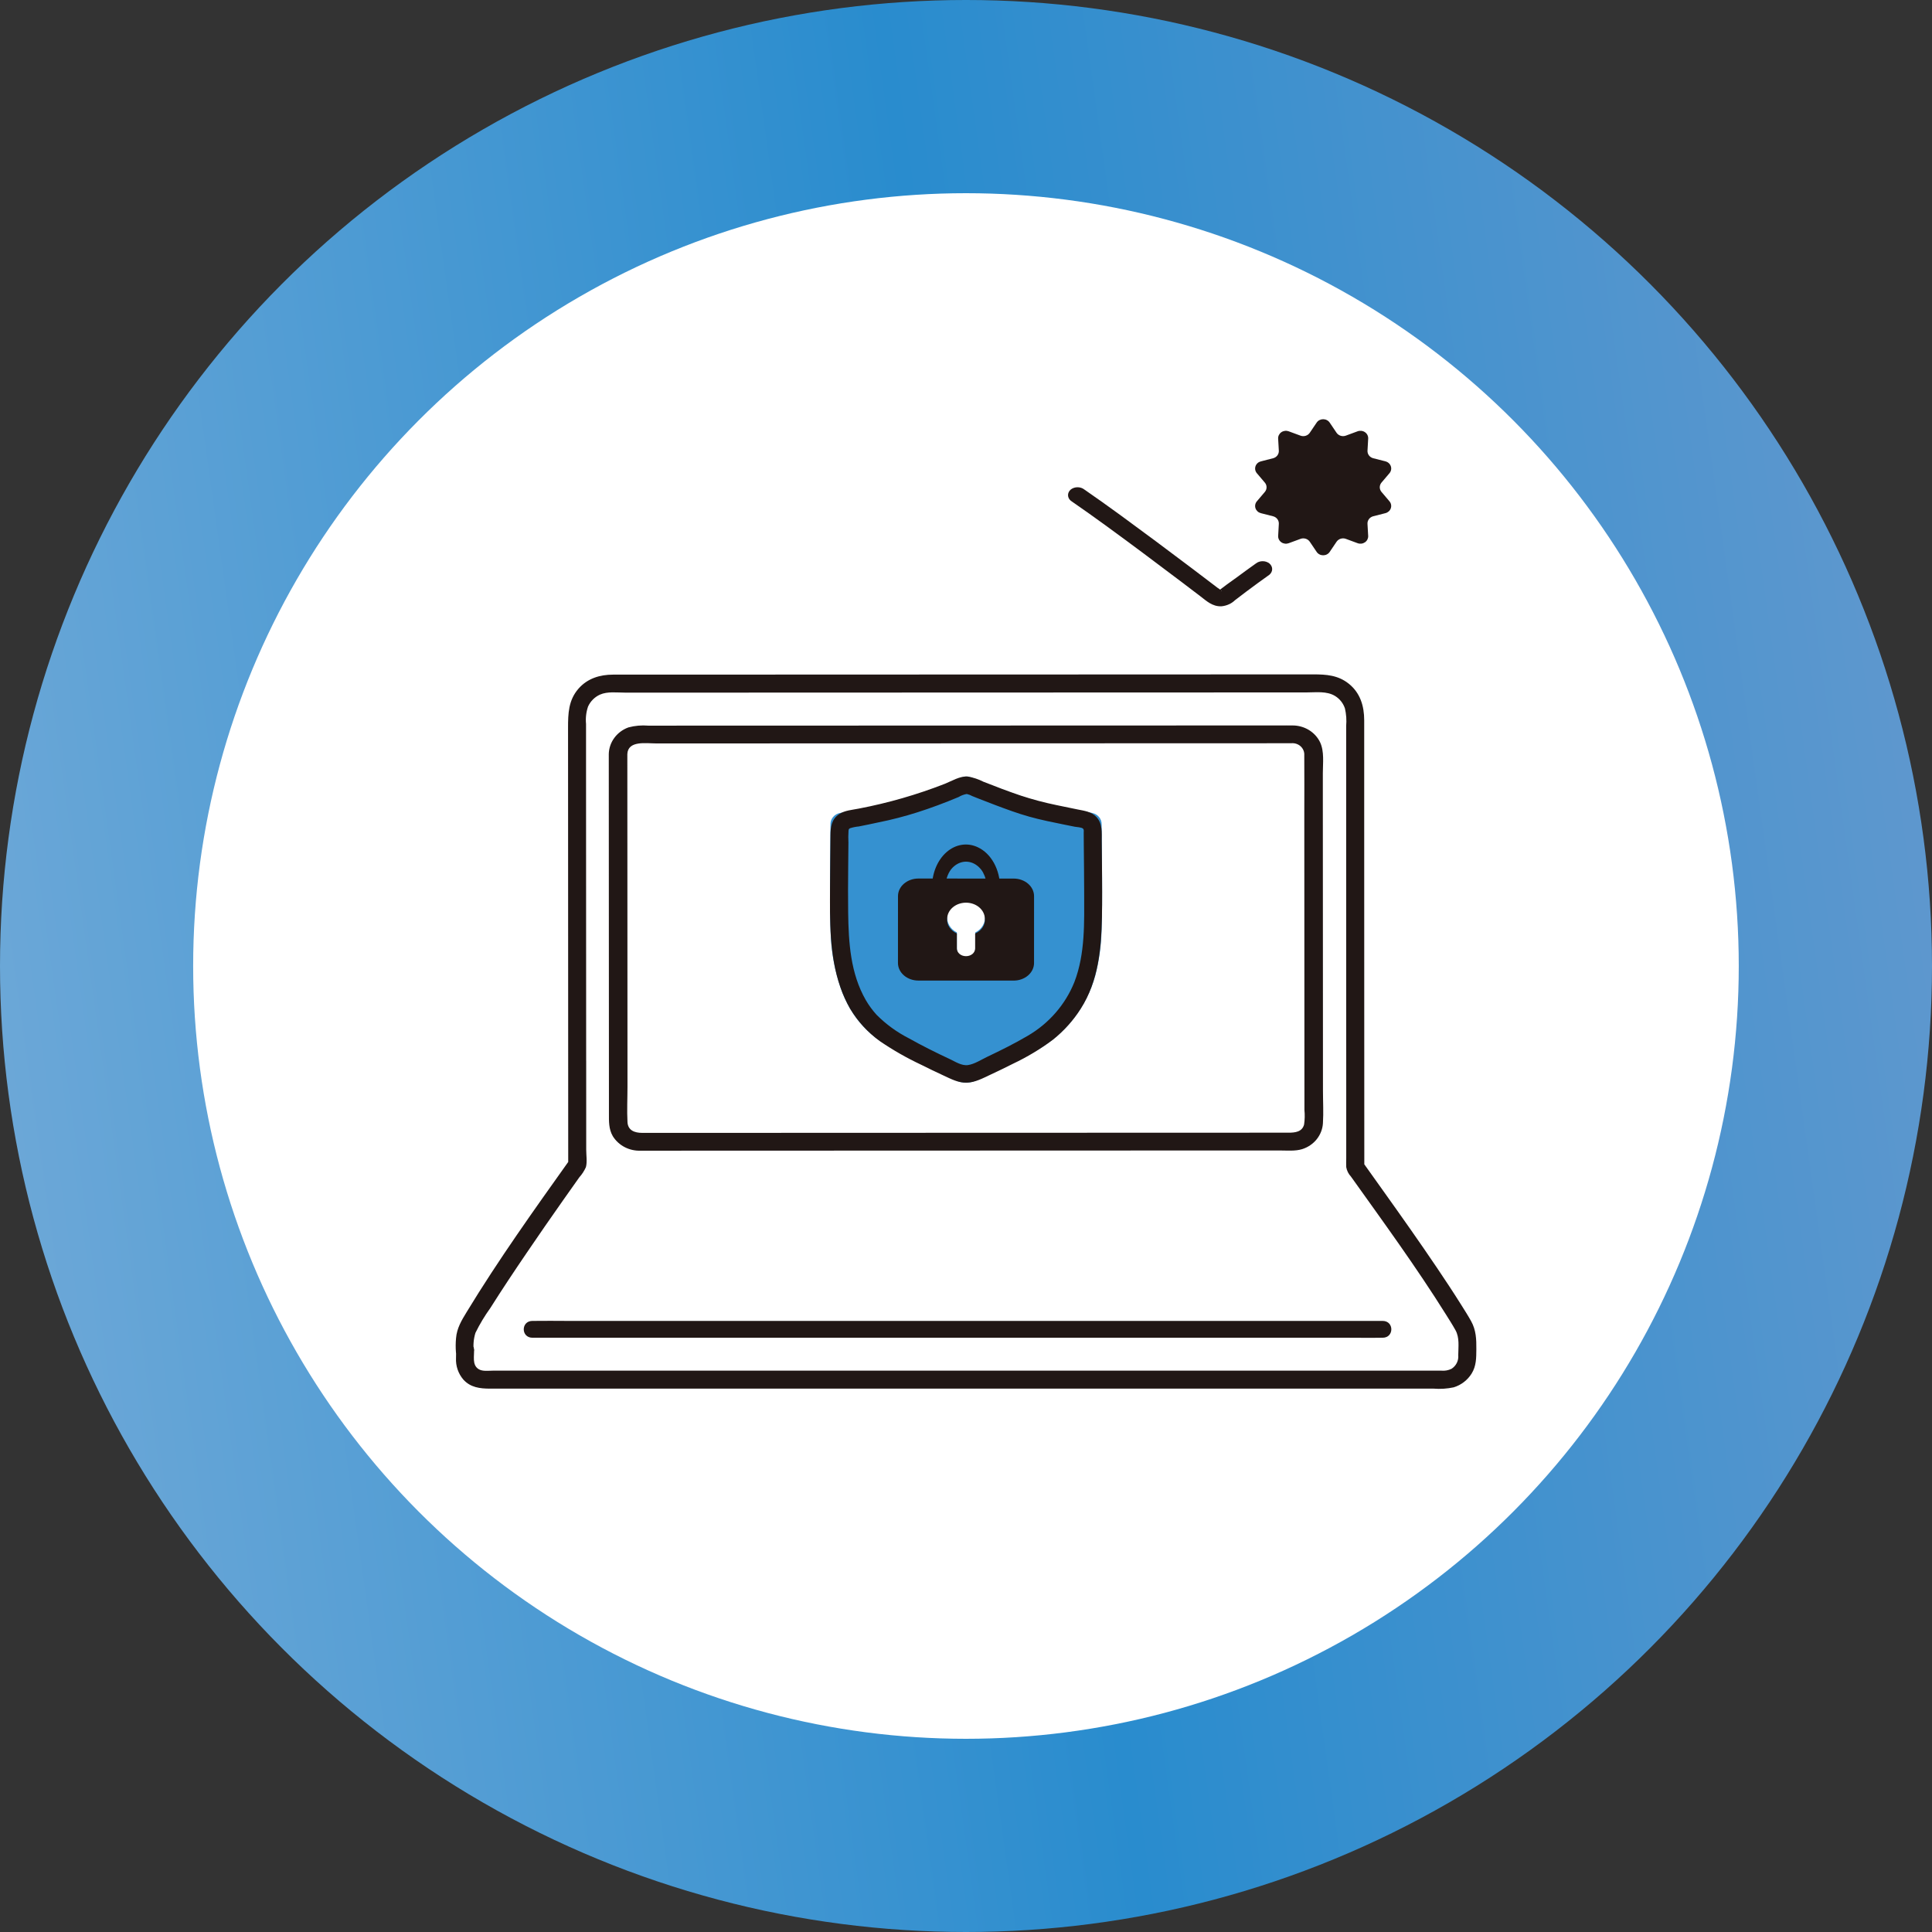 <svg width="200" height="200" viewBox="0 0 200 200" fill="none" xmlns="http://www.w3.org/2000/svg">
<rect x="0" y="0" width="200" height="200" fill="#333333" stroke="none"/>
<circle cx="100" cy="100" r="100" fill="url(#paint0_linear_337_199)"/>
<circle cx="99.996" cy="100" r="80" fill="white"/>
<path d="M60.369 108.944C60.365 97.678 60.359 82.746 60.355 73.214C60.355 72.77 60.441 72.331 60.608 71.921C60.774 71.512 61.019 71.14 61.327 70.826C61.635 70.512 62 70.264 62.403 70.094C62.805 69.924 63.237 69.837 63.672 69.837C77.964 69.833 119.374 69.819 136.319 69.812C136.755 69.812 137.187 69.899 137.589 70.069C137.992 70.239 138.358 70.487 138.666 70.801C138.975 71.115 139.219 71.487 139.386 71.897C139.553 72.307 139.639 72.746 139.639 73.19C139.639 85.977 139.644 106.745 139.649 119.976C142.273 123.73 147.905 131.629 150.657 136.414C150.93 136.89 151.073 137.432 151.072 137.983C151.072 138.471 151.062 139.062 151.062 139.672C151.061 140.293 150.818 140.889 150.386 141.328C149.955 141.767 149.369 142.014 148.759 142.014H50.866C50.614 142.014 50.364 141.963 50.131 141.865C49.898 141.767 49.686 141.623 49.508 141.442C49.329 141.26 49.188 141.045 49.091 140.808C48.995 140.571 48.945 140.316 48.945 140.06C48.945 137.045 48.934 140.945 48.934 137.987C48.932 137.433 49.076 136.89 49.35 136.412C52.133 131.575 57.786 123.427 60.373 119.73C60.372 117.003 60.371 113.24 60.369 108.944Z" fill="white"/>
<path d="M64.781 78.837C64.786 89.013 64.795 109.076 64.798 115.402C64.798 115.66 64.852 115.915 64.956 116.152C65.061 116.39 65.215 116.606 65.408 116.788C65.601 116.97 65.831 117.114 66.084 117.212C66.336 117.31 66.607 117.361 66.88 117.361C80.593 117.356 119.644 117.343 133.139 117.34C133.413 117.34 133.683 117.289 133.936 117.19C134.189 117.092 134.418 116.947 134.612 116.765C134.805 116.583 134.959 116.367 135.063 116.129C135.168 115.891 135.222 115.636 135.221 115.379C135.217 104.253 135.21 88.554 135.205 78.818C135.205 78.56 135.152 78.305 135.047 78.068C134.943 77.83 134.789 77.614 134.596 77.432C134.403 77.25 134.173 77.105 133.921 77.007C133.668 76.908 133.398 76.857 133.124 76.857C123.1 76.859 79.721 76.874 66.864 76.878C66.59 76.877 66.319 76.928 66.067 77.026C65.814 77.124 65.584 77.269 65.391 77.451C65.198 77.633 65.044 77.849 64.94 78.087C64.835 78.324 64.781 78.579 64.781 78.837Z" fill="white"/>
<path d="M101.759 96.051C101.753 95.629 101.564 95.227 101.236 94.931C100.907 94.635 100.464 94.469 100.003 94.469C99.541 94.469 99.098 94.635 98.77 94.931C98.441 95.227 98.253 95.629 98.246 96.051C98.223 96.348 98.297 96.644 98.458 96.903C98.619 97.162 98.86 97.372 99.151 97.506C99.151 97.919 99.151 97.998 99.151 98.984C99.15 99.188 99.239 99.382 99.396 99.526C99.553 99.67 99.766 99.751 99.988 99.752H100.013C100.124 99.752 100.233 99.733 100.335 99.694C100.438 99.656 100.53 99.6 100.609 99.528C100.687 99.457 100.749 99.372 100.791 99.279C100.834 99.186 100.856 99.086 100.856 98.985C100.856 98.004 100.856 97.917 100.856 97.51C101.148 97.377 101.39 97.167 101.551 96.907C101.712 96.647 101.785 96.349 101.759 96.051Z" fill="white"/>
<path d="M114.042 85.314C114.042 85.043 113.946 84.78 113.768 84.57C113.591 84.36 113.343 84.215 113.068 84.16C111.169 83.788 108.505 83.26 107.169 82.878C105.07 82.28 101.741 80.965 100.506 80.469C100.352 80.409 100.188 80.379 100.021 80.381C99.855 80.384 99.692 80.419 99.54 80.484C97.367 81.427 95.129 82.227 92.844 82.878C91.507 83.259 88.843 83.788 86.944 84.16C86.669 84.215 86.421 84.36 86.244 84.57C86.066 84.78 85.97 85.043 85.97 85.314C85.956 89.147 85.854 92.649 85.981 96.429C86.029 98.402 86.375 100.359 87.007 102.236C87.268 103.003 87.607 103.744 88.018 104.447C88.912 105.964 90.185 107.241 91.722 108.162C94.058 109.539 96.482 110.775 98.979 111.861C99.301 112.005 99.651 112.079 100.006 112.079C100.361 112.079 100.712 112.005 101.034 111.861C103.004 110.984 105.233 109.916 107.181 108.814C108.707 107.964 110.043 106.83 111.11 105.478C112.177 104.126 112.955 102.583 113.398 100.939C113.776 99.463 113.988 97.952 114.031 96.431C114.158 92.649 114.056 89.147 114.042 85.314ZM100.958 96.528C100.958 97.008 100.958 97.108 100.958 98.264C100.958 98.383 100.934 98.5 100.887 98.61C100.839 98.72 100.77 98.819 100.682 98.903C100.595 98.987 100.491 99.054 100.377 99.099C100.263 99.144 100.141 99.167 100.017 99.166H99.989C99.741 99.166 99.503 99.07 99.328 98.901C99.152 98.732 99.054 98.502 99.054 98.263C99.054 97.101 99.054 97.008 99.054 96.522C98.729 96.364 98.46 96.117 98.28 95.812C98.1 95.508 98.018 95.159 98.044 94.809C98.051 94.312 98.261 93.839 98.628 93.49C98.995 93.141 99.49 92.946 100.006 92.946C100.521 92.946 101.016 93.141 101.383 93.49C101.75 93.839 101.96 94.312 101.968 94.809C101.996 95.16 101.915 95.511 101.735 95.817C101.556 96.123 101.285 96.37 100.958 96.528Z" fill="#3591D0"/>
<path d="M60.679 109.807L60.671 89.228C60.671 85.92 60.67 82.613 60.667 79.305C60.667 77.852 60.667 76.399 60.667 74.945C60.607 74.338 60.677 73.724 60.873 73.145C61.12 72.596 61.559 72.156 62.108 71.907C62.883 71.56 63.869 71.7 64.702 71.7H67.3H73.472L88.591 71.695L105.562 71.689L121.927 71.684L135.278 71.679C136.248 71.679 137.336 71.521 138.203 72.046C138.687 72.341 139.05 72.799 139.228 73.338C139.365 73.933 139.408 74.547 139.355 75.155C139.355 78.052 139.355 80.948 139.355 83.845C139.355 90.46 139.356 97.075 139.359 103.69C139.359 106.912 139.36 110.135 139.362 113.357C139.362 114.839 139.362 116.32 139.362 117.802C139.362 118.497 139.362 119.192 139.362 119.886C139.362 120.197 139.341 120.514 139.362 120.823C139.425 121.187 139.593 121.524 139.846 121.794C143.203 126.499 146.621 131.179 149.689 136.082C150.023 136.616 150.367 137.151 150.673 137.703C151.106 138.483 150.964 139.422 150.958 140.282C150.984 140.56 150.933 140.839 150.809 141.089C150.686 141.339 150.495 141.55 150.259 141.698C149.937 141.857 149.577 141.923 149.219 141.89H51.021C50.555 141.89 49.944 141.987 49.539 141.728C48.84 141.282 49.118 140.351 49.069 139.652C48.999 138.662 47.477 138.317 47.238 139.404C47.215 139.597 47.202 139.79 47.199 139.984H49.063C48.962 139.311 49.016 138.624 49.219 137.974C49.66 137.075 50.177 136.214 50.763 135.401C51.972 133.484 53.23 131.598 54.504 129.724C55.764 127.869 57.041 126.024 58.333 124.191C58.877 123.419 59.422 122.648 59.968 121.878C60.25 121.565 60.481 121.209 60.653 120.824C60.799 120.294 60.686 119.579 60.685 119.033L60.682 109.81C60.682 108.61 58.818 108.608 58.818 109.81C58.818 113.399 58.819 116.988 58.822 120.577L58.949 120.106C55.284 125.252 51.595 130.416 48.312 135.817C47.787 136.675 47.292 137.494 47.21 138.524C47.163 139.009 47.16 139.497 47.199 139.982C47.199 140.229 47.297 140.466 47.472 140.641C47.647 140.816 47.884 140.914 48.131 140.914C48.378 140.914 48.615 140.816 48.79 140.641C48.965 140.466 49.063 140.229 49.063 139.982C49.08 139.829 49.141 139.42 49.036 139.897L47.205 139.65C47.226 139.956 47.207 140.271 47.207 140.577C47.163 141.391 47.434 142.192 47.964 142.812C48.702 143.633 49.689 143.751 50.721 143.751H148.408C149.105 143.808 149.806 143.762 150.489 143.616C151.259 143.379 151.918 142.872 152.344 142.189C152.826 141.412 152.824 140.572 152.831 139.689C152.84 138.645 152.809 137.696 152.287 136.76C151.958 136.169 151.59 135.595 151.231 135.024C150.424 133.739 149.586 132.473 148.737 131.215C146.946 128.563 145.099 125.95 143.241 123.345C142.529 122.347 141.817 121.348 141.105 120.35L141.233 120.821C141.23 114.748 141.228 108.675 141.226 102.602C141.224 96.091 141.223 89.579 141.222 83.068C141.222 80.234 141.222 77.4 141.222 74.566C141.222 73.086 140.811 71.72 139.611 70.767C138.516 69.896 137.3 69.812 135.961 69.812L123.067 69.817L107.058 69.823L90.25 69.828L74.96 69.834L63.469 69.837C62.099 69.837 60.811 70.228 59.884 71.292C58.843 72.487 58.804 73.855 58.804 75.356L58.808 84.53L58.816 105.102C58.816 106.67 58.817 108.239 58.818 109.807C58.816 111.007 60.68 111.009 60.679 109.807Z" fill="#211715"/>
<path d="M143.131 136.74H58.696C57.553 136.74 56.408 136.719 55.265 136.74C55.216 136.74 55.167 136.74 55.118 136.74C53.92 136.74 53.918 138.482 55.118 138.482H139.554C140.696 138.482 141.841 138.503 142.983 138.482C143.033 138.482 143.082 138.482 143.131 138.482C144.329 138.482 144.331 136.74 143.131 136.74Z" fill="#211715"/>
<path d="M89.622 103.519C88.04 100.764 87.847 97.589 87.802 94.504C87.779 92.894 87.79 91.285 87.805 89.676C87.813 88.861 87.823 88.046 87.829 87.231C87.809 86.83 87.811 86.429 87.837 86.028C87.856 85.875 87.85 85.807 87.998 85.738C88.292 85.644 88.595 85.582 88.902 85.555C89.252 85.485 89.602 85.414 89.95 85.343C90.621 85.205 91.291 85.064 91.958 84.914C93.315 84.601 94.653 84.216 95.966 83.759C96.698 83.508 97.422 83.239 98.14 82.954C98.508 82.808 98.875 82.659 99.241 82.506C99.497 82.348 99.783 82.242 100.082 82.193C100.284 82.24 100.478 82.315 100.658 82.414C100.891 82.508 101.124 82.601 101.357 82.693C101.915 82.913 102.475 83.129 103.037 83.341C104.192 83.776 105.355 84.207 106.546 84.54C107.754 84.88 108.991 85.123 110.223 85.374C110.57 85.444 110.917 85.514 111.264 85.583C111.473 85.625 111.943 85.635 112.102 85.77C112.235 85.883 112.185 86.054 112.186 86.214C112.188 86.645 112.191 87.075 112.194 87.506C112.208 89.121 112.231 90.737 112.233 92.353C112.236 95.454 112.357 98.713 111.22 101.664C110.285 103.996 108.577 105.957 106.368 107.238C105.018 108.031 103.607 108.731 102.191 109.404C101.587 109.691 100.883 110.156 100.211 110.255C99.552 110.352 98.888 109.901 98.319 109.635C96.886 108.965 95.468 108.26 94.091 107.487C92.85 106.855 91.721 106.034 90.746 105.055C90.317 104.583 89.94 104.068 89.621 103.519C89.021 102.51 87.408 103.421 88.012 104.434C88.792 105.741 89.838 106.879 91.085 107.78C92.439 108.707 93.869 109.524 95.361 110.223C96.129 110.609 96.903 110.982 97.684 111.342C98.452 111.697 99.214 112.108 100.09 112.077C100.966 112.046 101.731 111.624 102.505 111.263C103.299 110.893 104.088 110.511 104.87 110.116C106.332 109.425 107.717 108.591 109.005 107.626C110.142 106.715 111.117 105.628 111.889 104.407C113.696 101.557 114.012 98.229 114.073 94.956C114.105 93.226 114.095 91.496 114.078 89.766C114.07 88.859 114.059 87.953 114.052 87.046C114.046 86.183 114.147 85.286 113.517 84.591C112.999 84.021 112.261 83.936 111.539 83.791C110.809 83.645 110.08 83.496 109.352 83.34C108.096 83.082 106.858 82.752 105.642 82.352C104.346 81.913 103.067 81.424 101.796 80.922C101.288 80.662 100.741 80.481 100.176 80.385C99.35 80.331 98.546 80.845 97.802 81.142C94.931 82.263 91.958 83.12 88.922 83.702C88.249 83.838 87.448 83.885 86.871 84.276C86.071 84.815 85.973 85.616 85.968 86.493C85.958 88.268 85.929 90.043 85.924 91.818C85.912 95.301 85.831 98.873 87 102.212C87.266 102.981 87.604 103.724 88.009 104.434C88.599 105.453 90.209 104.539 89.622 103.519Z" fill="#211715"/>
<path d="M97.868 91.863C97.868 91.171 98.077 90.504 98.451 89.997C98.864 89.487 99.42 89.2 99.999 89.199C100.578 89.198 101.134 89.483 101.548 89.993C101.598 90.057 101.646 90.124 101.693 90.193C101.626 90.09 101.743 90.282 101.755 90.302C101.808 90.402 101.857 90.505 101.901 90.612C101.901 90.612 101.995 90.856 101.952 90.731C102.076 91.087 102.138 91.472 102.135 91.861C102.146 92.986 103.536 92.991 103.524 91.861C103.524 90.957 103.303 90.075 102.892 89.332C102.482 88.591 101.901 88.025 101.228 87.71C100.696 87.456 100.122 87.369 99.558 87.457C98.993 87.544 98.454 87.803 97.987 88.212C97.519 88.621 97.138 89.166 96.876 89.802C96.613 90.438 96.478 91.145 96.481 91.861C96.469 92.988 97.858 92.988 97.87 91.861L97.868 91.863Z" fill="#211715"/>
<path d="M104.935 90.949L95.072 90.945C94.795 90.945 94.52 90.992 94.264 91.083C94.007 91.175 93.775 91.309 93.578 91.478C93.382 91.647 93.226 91.848 93.12 92.069C93.014 92.29 92.96 92.527 92.96 92.766C92.96 94.964 92.96 97.476 92.957 99.686C92.957 99.925 93.011 100.162 93.117 100.383C93.223 100.604 93.379 100.805 93.575 100.974C93.771 101.143 94.004 101.278 94.26 101.369C94.516 101.461 94.791 101.508 95.068 101.508C97.941 101.508 101.956 101.511 104.93 101.511C105.208 101.512 105.483 101.465 105.739 101.373C105.995 101.282 106.228 101.148 106.424 100.979C106.62 100.809 106.776 100.609 106.882 100.388C106.988 100.167 107.043 99.93 107.043 99.69C107.043 97.48 107.043 94.969 107.045 92.771C107.045 92.532 106.991 92.295 106.885 92.074C106.779 91.853 106.624 91.652 106.428 91.483C106.232 91.314 105.999 91.179 105.743 91.088C105.487 90.996 105.212 90.949 104.935 90.949ZM100.948 96.633C100.948 97.061 100.948 97.15 100.948 98.178C100.948 98.284 100.924 98.389 100.877 98.486C100.829 98.584 100.761 98.673 100.674 98.748C100.587 98.822 100.484 98.881 100.37 98.921C100.257 98.962 100.135 98.982 100.012 98.982H99.984C99.737 98.981 99.501 98.896 99.326 98.746C99.152 98.595 99.054 98.39 99.054 98.177C99.054 97.144 99.054 97.061 99.054 96.628C98.731 96.487 98.464 96.267 98.285 95.996C98.106 95.725 98.025 95.414 98.05 95.103C98.057 94.661 98.266 94.239 98.631 93.929C98.996 93.619 99.488 93.445 100.001 93.445C100.513 93.445 101.005 93.619 101.37 93.929C101.735 94.239 101.944 94.661 101.951 95.103C101.98 95.415 101.899 95.728 101.72 96C101.542 96.273 101.273 96.493 100.948 96.633Z" fill="#211715"/>
<path d="M63.021 78.079C63.024 86.234 63.028 94.39 63.032 102.545L63.037 113.32V115.235C63.037 116.059 63.002 116.869 63.437 117.616C63.733 118.095 64.159 118.488 64.671 118.753C65.182 119.017 65.759 119.143 66.339 119.118H68.175L89.478 119.111L114.888 119.102L126.053 119.099H130.596H132.553C133.285 119.099 134.09 119.176 134.793 118.961C135.393 118.773 135.921 118.416 136.305 117.936C136.69 117.455 136.915 116.875 136.95 116.27C137.02 115.158 136.953 114.02 136.953 112.906C136.953 110.481 136.952 108.056 136.95 105.631C136.947 100.563 136.945 95.496 136.943 90.428L136.94 83.297V80.033C136.94 78.991 137.108 77.804 136.653 76.832C136.4 76.313 135.998 75.874 135.493 75.567C134.989 75.26 134.403 75.098 133.806 75.099C133.39 75.091 132.973 75.099 132.557 75.099H129.339L109.534 75.105L85.566 75.113L67.11 75.118C66.419 75.06 65.724 75.121 65.056 75.3C64.465 75.513 63.954 75.893 63.591 76.389C63.228 76.885 63.029 77.474 63.02 78.079C62.98 79.265 64.901 79.263 64.941 78.079C64.989 76.629 66.897 76.96 67.928 76.96H71.644L81.076 76.957L104.086 76.95L125.279 76.943L132.441 76.941C132.848 76.941 133.256 76.939 133.663 76.941C133.84 76.922 134.019 76.941 134.188 76.996C134.357 77.051 134.512 77.14 134.641 77.258C134.77 77.376 134.871 77.52 134.936 77.679C135.001 77.838 135.029 78.009 135.018 78.18C135.037 80.236 135.018 82.292 135.021 84.347C135.026 93.963 135.03 103.578 135.034 113.194V114.896C135.084 115.401 135.073 115.91 134.999 116.412C134.795 117.179 134.07 117.256 133.371 117.256H129.535L119.638 117.259L95.169 117.267L72.508 117.275H68.257H66.483C65.696 117.275 65.002 117.021 64.957 116.156C64.892 114.945 64.957 113.714 64.957 112.502L64.955 107.514L64.944 83.094C64.944 81.423 64.943 79.751 64.942 78.079C64.941 76.894 63.02 76.892 63.021 78.079Z" fill="#211715"/>
<path d="M143.013 49.956L143.838 48.985C143.923 48.886 143.98 48.767 144.004 48.641C144.029 48.515 144.02 48.385 143.978 48.264C143.937 48.142 143.864 48.032 143.767 47.943C143.67 47.855 143.551 47.792 143.421 47.759L142.158 47.437C141.98 47.392 141.824 47.289 141.715 47.146C141.607 47.004 141.553 46.83 141.563 46.654L141.634 45.404C141.641 45.276 141.615 45.149 141.557 45.033C141.5 44.917 141.413 44.817 141.304 44.742C141.196 44.666 141.069 44.618 140.936 44.602C140.804 44.585 140.668 44.6 140.543 44.646L139.321 45.097C139.149 45.16 138.959 45.165 138.784 45.111C138.609 45.056 138.458 44.946 138.358 44.798L137.648 43.747C137.575 43.639 137.475 43.551 137.357 43.49C137.24 43.429 137.108 43.397 136.974 43.397C136.84 43.397 136.708 43.429 136.59 43.49C136.472 43.551 136.373 43.639 136.3 43.747L135.589 44.799C135.489 44.947 135.338 45.058 135.163 45.112C134.988 45.167 134.798 45.162 134.626 45.098L133.404 44.648C133.279 44.602 133.144 44.586 133.011 44.603C132.878 44.62 132.751 44.668 132.643 44.743C132.535 44.819 132.448 44.919 132.39 45.034C132.332 45.15 132.306 45.278 132.313 45.406L132.384 46.655C132.394 46.831 132.34 47.005 132.232 47.148C132.123 47.291 131.967 47.393 131.789 47.438L130.526 47.76C130.396 47.793 130.277 47.857 130.18 47.945C130.083 48.033 130.01 48.143 129.969 48.265C129.928 48.387 129.919 48.517 129.943 48.643C129.968 48.769 130.025 48.887 130.109 48.987L130.934 49.958C131.051 50.095 131.114 50.266 131.114 50.442C131.114 50.618 131.051 50.789 130.934 50.926L130.109 51.897C130.025 51.997 129.968 52.115 129.943 52.241C129.919 52.367 129.928 52.497 129.969 52.618C130.01 52.74 130.083 52.85 130.18 52.939C130.277 53.027 130.396 53.09 130.526 53.123L131.789 53.445C131.967 53.49 132.123 53.593 132.232 53.736C132.34 53.878 132.394 54.052 132.384 54.228L132.315 55.475C132.308 55.603 132.334 55.731 132.392 55.847C132.449 55.962 132.536 56.062 132.645 56.138C132.753 56.213 132.879 56.261 133.012 56.278C133.145 56.295 133.28 56.279 133.405 56.233L134.628 55.783C134.8 55.719 134.989 55.714 135.165 55.769C135.34 55.823 135.49 55.934 135.59 56.082L136.301 57.134C136.374 57.242 136.474 57.33 136.592 57.391C136.709 57.453 136.841 57.484 136.975 57.484C137.109 57.484 137.241 57.453 137.359 57.391C137.477 57.33 137.577 57.242 137.649 57.134L138.36 56.082C138.46 55.934 138.611 55.823 138.786 55.769C138.961 55.714 139.151 55.719 139.323 55.783L140.545 56.233C140.67 56.279 140.805 56.293 140.937 56.276C141.07 56.26 141.196 56.211 141.304 56.136C141.412 56.061 141.498 55.961 141.556 55.846C141.613 55.73 141.64 55.603 141.633 55.475L141.562 54.226C141.552 54.05 141.606 53.876 141.714 53.733C141.823 53.59 141.979 53.488 142.157 53.443L143.42 53.121C143.55 53.088 143.668 53.024 143.766 52.936C143.863 52.848 143.936 52.738 143.977 52.616C144.019 52.494 144.027 52.364 144.003 52.238C143.978 52.112 143.921 51.994 143.837 51.895L143.012 50.923C142.896 50.786 142.833 50.615 142.833 50.44C142.833 50.264 142.897 50.093 143.013 49.956Z" fill="#211715"/>
<path d="M130.009 58.331C129.348 58.801 128.692 59.277 128.043 59.759C127.885 59.876 126.096 61.128 126.148 61.203C126.148 61.2 126.381 61.123 126.377 61.126C126.47 61.08 126.506 61.272 126.415 61.136C126.303 61.025 126.174 60.926 126.032 60.843L125.125 60.153C124.549 59.715 123.972 59.277 123.395 58.84C120.934 56.978 118.453 55.133 115.954 53.306C114.73 52.417 113.498 51.534 112.247 50.672C112.058 50.523 111.808 50.44 111.548 50.44C111.288 50.44 111.038 50.523 110.849 50.672C110.665 50.827 110.562 51.037 110.562 51.255C110.562 51.473 110.665 51.682 110.849 51.838C113.402 53.597 115.882 55.429 118.351 57.267C119.694 58.267 121.031 59.272 122.363 60.282C122.991 60.757 123.617 61.233 124.242 61.71C124.884 62.199 125.492 62.798 126.438 62.765C126.983 62.712 127.483 62.488 127.838 62.139C128.215 61.847 128.594 61.558 128.976 61.272C129.777 60.671 130.588 60.079 131.409 59.496C131.592 59.341 131.695 59.131 131.695 58.913C131.695 58.695 131.592 58.486 131.409 58.33C131.221 58.179 130.97 58.095 130.71 58.095C130.449 58.095 130.199 58.179 130.011 58.33L130.009 58.331Z" fill="#211715"/>
<defs>
<linearGradient id="paint0_linear_337_199" x1="-9.583" y1="175.188" x2="225.262" y2="142.436" gradientUnits="userSpaceOnUse">
<stop stop-color="#77ACD9"/>
<stop offset="0.522" stop-color="#298CCE"/>
<stop offset="0.942" stop-color="#6098CE"/>
</linearGradient>
</defs>
</svg>
